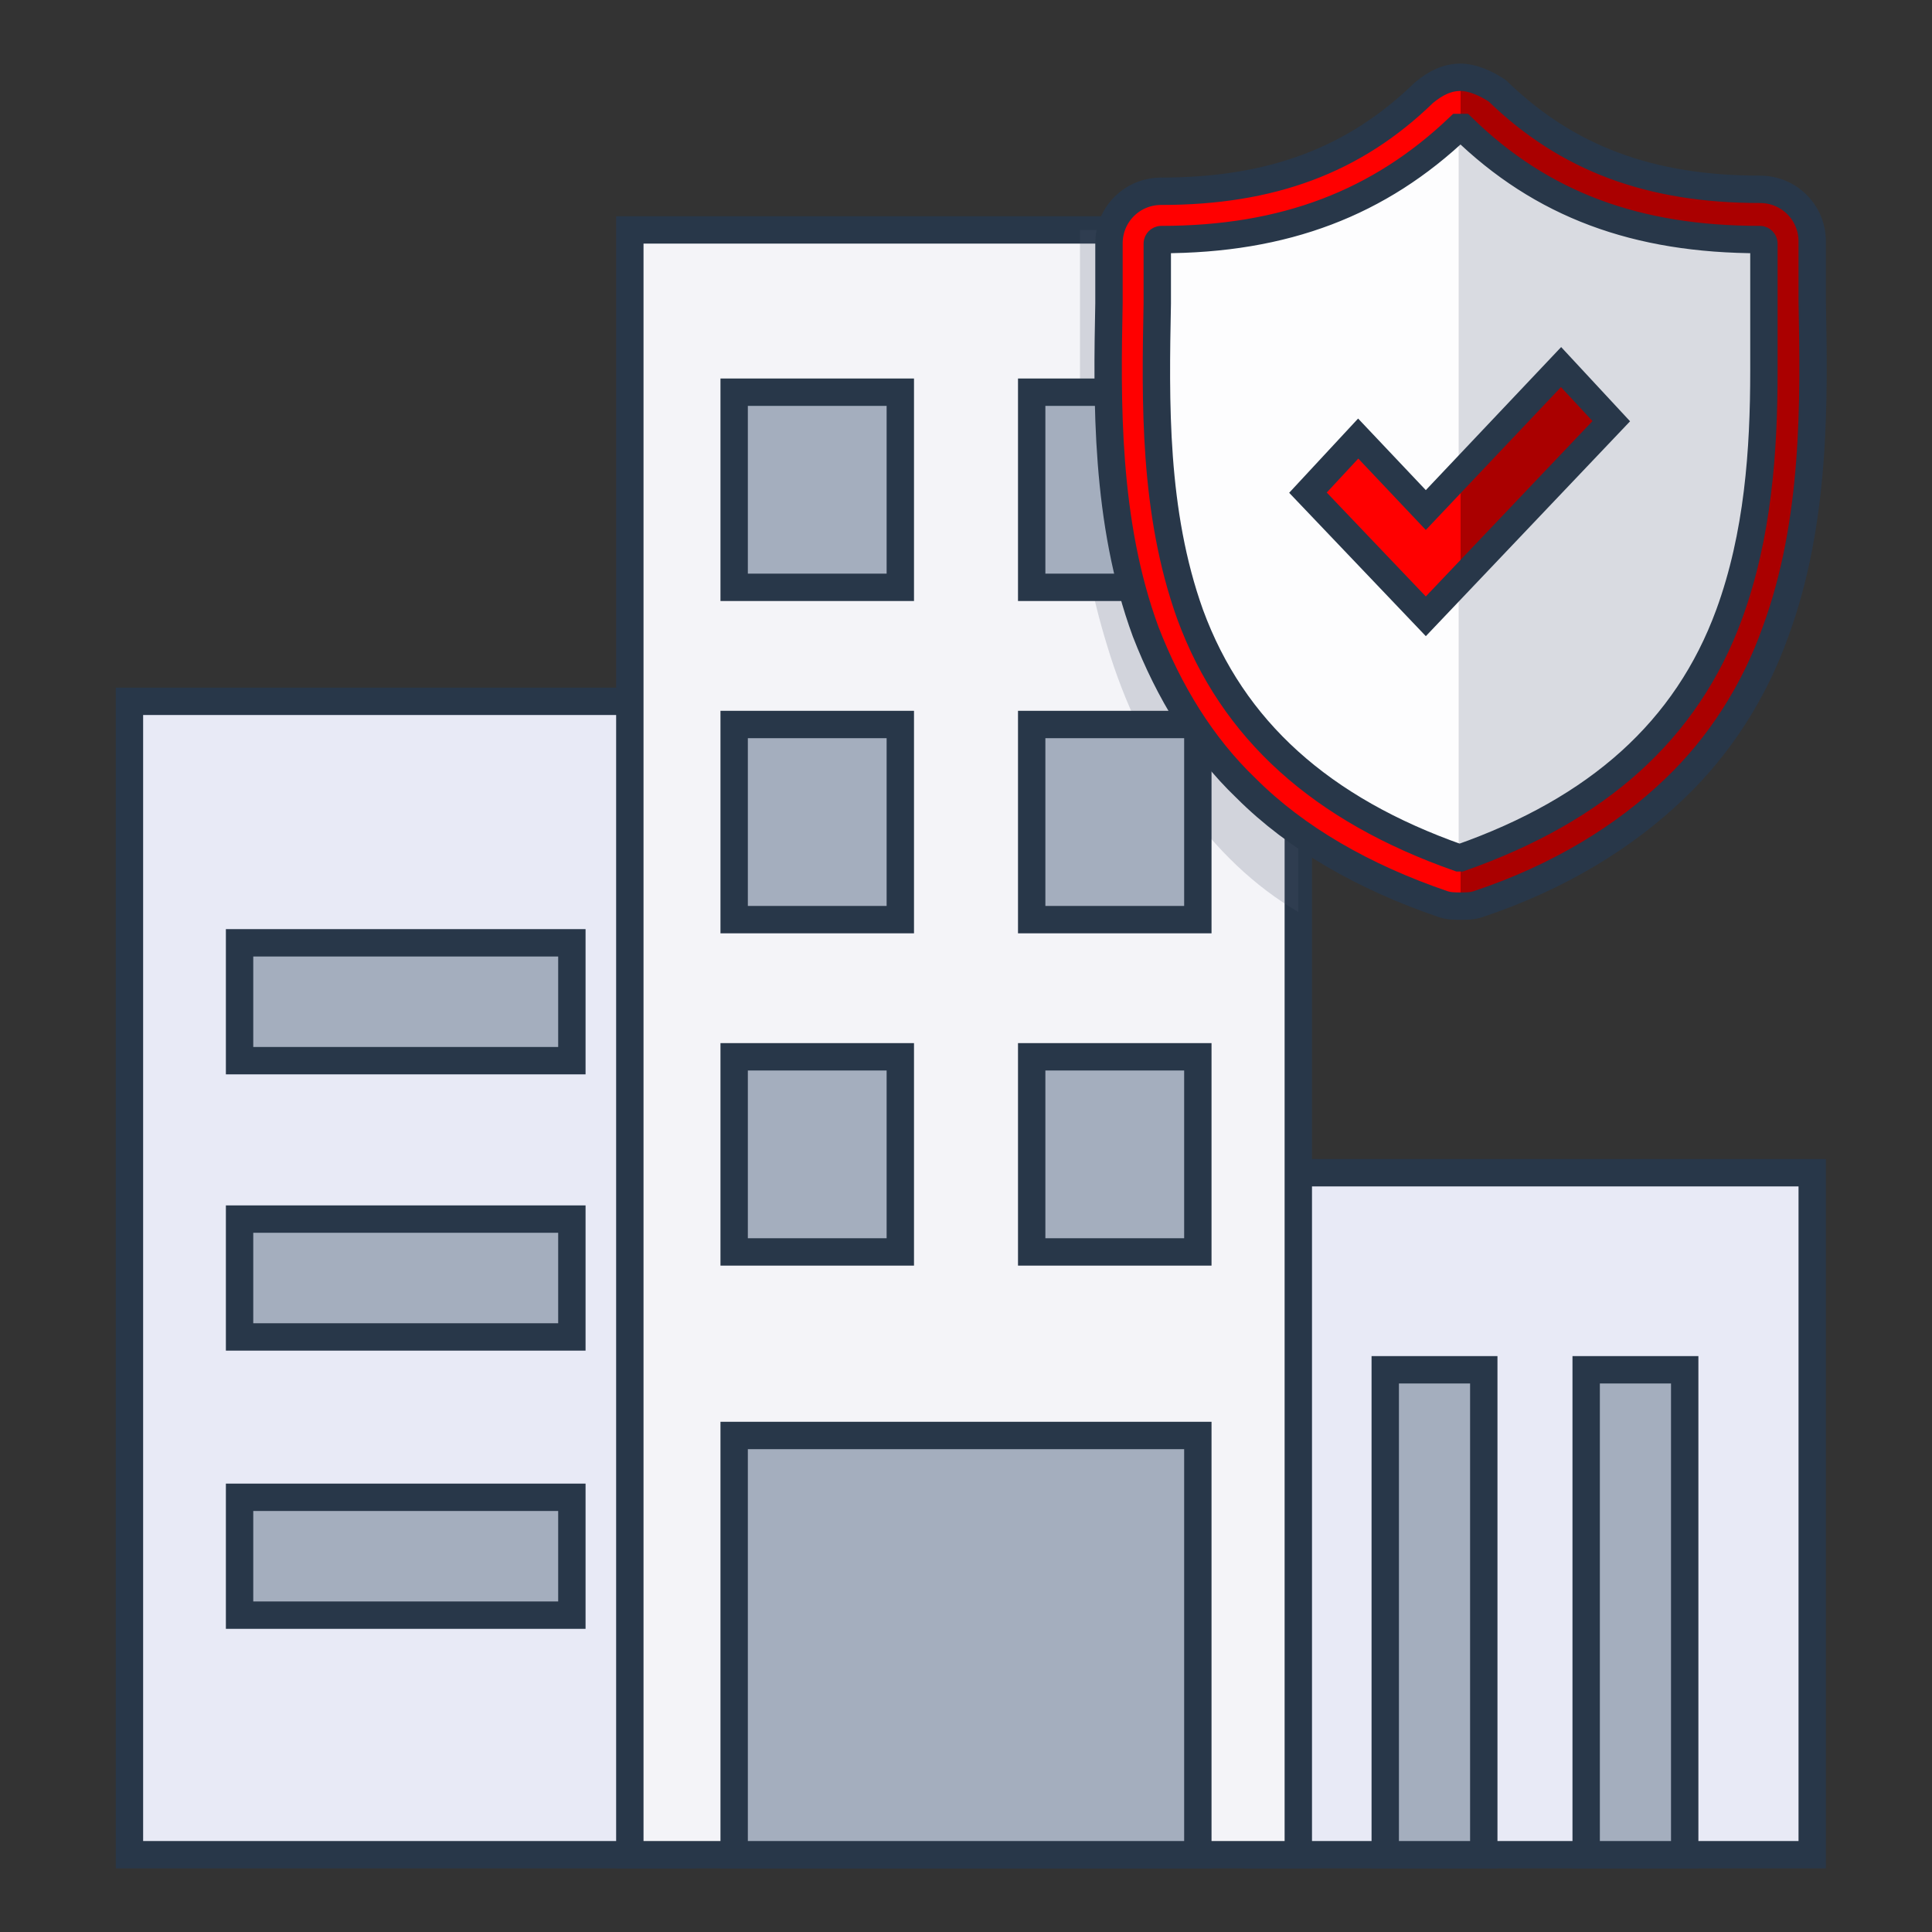 <?xml version="1.0" encoding="utf-8"?>
<!-- Generator: Adobe Illustrator 27.8.1, SVG Export Plug-In . SVG Version: 6.00 Build 0)  -->
<svg version="1.1" id="Layer_1" xmlns="http://www.w3.org/2000/svg" xmlns:xlink="http://www.w3.org/1999/xlink" x="0px" y="0px"
	 viewBox="0 0 100 100" style="enable-background:new 0 0 100 100;" xml:space="preserve">
<rect x="0" y="0" width="100" height="100" fill="#333333" stroke="none"/>
<style type="text/css">
	.Drop_x0020_Shadow{fill:none;}
	.Outer_x0020_Glow_x0020_5_x0020_pt{fill:none;}
	.Blue_x0020_Neon{fill:none;stroke:#8AACDA;stroke-width:7;stroke-linecap:round;stroke-linejoin:round;}
	.Chrome_x0020_Highlight{fill:url(#SVGID_1_);stroke:#FFFFFF;stroke-width:0.363;stroke-miterlimit:1;}
	.Jive_GS{fill:#FFDD00;}
	.Alyssa_GS{fill:#A6D0E4;}
	.st0{fill:#E8EAF6;stroke:#283749;stroke-width:1.417;stroke-miterlimit:10;}
	.st1{fill:#A4AEBE;stroke:#283749;stroke-width:1.417;stroke-miterlimit:10;}
	.st2{fill:#F4F4F8;stroke:#283749;stroke-width:1.417;stroke-miterlimit:10;}
	.st3{opacity:0.2;fill:#4B576E;}
	.st4{fill:#FDFDFE;}
	.st5{fill:#FF0000;}
	.st6{fill:#AA0000;}
	.st7{fill:none;stroke:#283749;stroke-width:1.417;stroke-miterlimit:10;}
</style>
<linearGradient id="SVGID_1_" gradientUnits="userSpaceOnUse" x1="0" y1="0" x2="6.123234e-17" y2="-1">
	<stop  offset="0" style="stop-color:#656565"/>
	<stop  offset="0.618" style="stop-color:#1B1B1B"/>
	<stop  offset="0.629" style="stop-color:#545454"/>
	<stop  offset="0.983" style="stop-color:#3E3E3E"/>
</linearGradient>
<g>
	<g>
		<path class="st0" d="M65.1,60.7h28.7V96H65.1L65.1,60.7z"/>
		<path class="st1" d="M82.1,70.9h5.1V96h-5.1V70.9z"/>
		<path class="st1" d="M71.7,70.9h5.1V96h-5.1L71.7,70.9z"/>
	</g>
	<path class="st0" d="M6.7,36.3h28.6V96H6.7V36.3z"/>
	<path class="st1" d="M12.4,63.1h17.2v6.1H12.4V63.1z"/>
	<path class="st1" d="M12.4,77.5h17.2v6.1H12.4V77.5z"/>
	<path class="st1" d="M12.4,48.8h17.2v6.1H12.4V48.8z"/>
	<path class="st2" d="M32.6,11.9h34.6V96H32.6L32.6,11.9z"/>
	<path class="st3" d="M67.2,11.9H55.9v13.2c0,2.8,0.6,5.7,1.4,8.3c1.8,6,5.4,11.2,9.9,13.8L67.2,11.9z"/>
	<path class="st1" d="M38,20.3h8.6v10.1H38L38,20.3z"/>
	<path class="st1" d="M53.4,20.3H62v10.1h-8.6L53.4,20.3z"/>
	<path class="st1" d="M38,37.5h8.6v10.1H38L38,37.5z"/>
	<path class="st1" d="M53.4,37.5H62v10.1h-8.6L53.4,37.5z"/>
	<path class="st1" d="M38,54.7h8.6v10.1H38L38,54.7z"/>
	<path class="st1" d="M38,74.3h24V96H38L38,74.3z"/>
	<path class="st1" d="M53.4,54.7H62v10.1h-8.6L53.4,54.7z"/>
</g>
<g>
	<g>
		<path class="st4" d="M92.5,15.7c0-1.1,0-2.1,0-3.1c0-0.8-0.6-1.4-1.4-1.4c-6.1,0-10.7-1.7-14.5-5.5c-0.3-0.3-0.6-0.4-1-0.4
			c-0.4,0-0.7,0.1-1,0.4c-3.8,3.7-8.4,5.5-14.5,5.5c-0.8,0-1.4,0.6-1.4,1.4c0,1,0,2,0,3.1c-0.2,10.2-0.5,24.1,16.5,29.9
			c0.2,0.1,0.3,0.1,0.5,0.1h0c0.2,0,0.3,0,0.5-0.1C93,39.7,92.7,25.8,92.5,15.7L92.5,15.7z"/>
	</g>
	<path class="st3" d="M76,45.6c-0.1,0.1-0.3,0.1-0.5,0.1V5.3c0.4,0,0.7,0.1,1,0.4c3.8,3.7,8.4,5.5,14.5,5.5c0.8,0,1.4,0.6,1.4,1.4
		c0,1,0,2,0,3.1C92.7,25.8,93,39.7,76,45.6z"/>
	<g>
		<path class="st5" d="M93.8,15.6L93.8,15.6c0-1.1,0-2.1,0-3.1c0-1.5-1.2-2.7-2.7-2.7c-5.7,0-10-1.6-13.6-5.1
			C76.9,4.3,76.2,4,75.6,4c-0.7,0-1.3,0.3-1.9,0.8c-3.6,3.5-7.9,5.1-13.6,5.1c-1.5,0-2.7,1.2-2.7,2.7c0,1,0,2,0,3.1
			c-0.1,5-0.2,11.3,1.9,17c1.2,3.1,2.9,5.9,5.2,8.1c2.6,2.6,6.1,4.6,10.2,6c0.3,0.1,0.6,0.1,0.9,0.1h0c0.3,0,0.6,0,0.9-0.1
			c4.2-1.4,7.6-3.5,10.2-6c2.3-2.2,4.1-5,5.2-8.1C94,27,93.9,20.7,93.8,15.6L93.8,15.6z M89.5,31.8c-2.2,6-6.8,10.1-13.9,12.6
			c0,0,0,0,0,0c0,0,0,0-0.1,0c-7.1-2.5-11.7-6.6-13.9-12.6c-1.9-5.3-1.8-11-1.7-16.1c0-1.1,0-2.1,0-3.1c0-0.1,0.1-0.2,0.2-0.2
			c6.4,0,11.3-1.9,15.4-5.8c0,0,0.1,0,0.1,0h0c0,0,0.1,0,0.1,0c4.1,4,9,5.8,15.4,5.8c0.1,0,0.2,0.1,0.2,0.2c0,1,0,2,0,3.1l0,0
			c0,1.1,0,2.3,0,3.5C91.3,23.3,91,27.7,89.5,31.8L89.5,31.8z"/>
	</g>
	<path class="st6" d="M91.9,32.7c-1.2,3.1-2.9,5.9-5.2,8.1c-2.6,2.6-6.1,4.6-10.2,6c-0.3,0.1-0.6,0.1-0.9,0.1v-2.5c0,0,0,0,0,0
		c7.1-2.5,11.7-6.6,13.9-12.6c1.5-4.1,1.8-8.5,1.8-12.6c0-1.2,0-2.4,0-3.5l0,0c0-1.1,0-2.1,0-3.1c0-0.1-0.1-0.2-0.2-0.2
		c-6.4,0-11.3-1.9-15.4-5.8c0,0-0.1,0-0.1,0V4c0.7,0,1.3,0.3,1.9,0.8c3.6,3.5,7.9,5.1,13.6,5.1c1.5,0,2.7,1.2,2.7,2.7c0,1,0,2,0,3.1
		l0,0C93.9,20.7,94,27,91.9,32.7L91.9,32.7z"/>
	<g>
		<path class="st7" d="M93.8,15.6L93.8,15.6c0-1.1,0-2.1,0-3.1c0-1.5-1.2-2.7-2.7-2.7c-5.7,0-10-1.6-13.6-5.1
			C76.9,4.3,76.2,4,75.6,4c-0.7,0-1.3,0.3-1.9,0.8c-3.6,3.5-7.9,5.1-13.6,5.1c-1.5,0-2.7,1.2-2.7,2.7c0,1,0,2,0,3.1
			c-0.1,5-0.2,11.3,1.9,17c1.2,3.1,2.9,5.9,5.2,8.1c2.6,2.6,6.1,4.6,10.2,6c0.3,0.1,0.6,0.1,0.9,0.1h0c0.3,0,0.6,0,0.9-0.1
			c4.2-1.4,7.6-3.5,10.2-6c2.3-2.2,4.1-5,5.2-8.1C94,27,93.9,20.7,93.8,15.6L93.8,15.6z M89.5,31.8c-2.2,6-6.8,10.1-13.9,12.6
			c0,0,0,0,0,0c0,0,0,0-0.1,0c-7.1-2.5-11.7-6.6-13.9-12.6c-1.9-5.3-1.8-11-1.7-16.1c0-1.1,0-2.1,0-3.1c0-0.1,0.1-0.2,0.2-0.2
			c6.4,0,11.3-1.9,15.4-5.8c0,0,0.1,0,0.1,0h0c0,0,0.1,0,0.1,0c4.1,4,9,5.8,15.4,5.8c0.1,0,0.2,0.1,0.2,0.2c0,1,0,2,0,3.1l0,0
			c0,1.1,0,2.3,0,3.5C91.3,23.3,91,27.7,89.5,31.8L89.5,31.8z"/>
	</g>
	<polygon class="st5" points="67.7,25.5 73.8,31.9 83.4,21.8 80.8,19 73.8,26.4 70.3,22.7 	"/>
	<polygon class="st6" points="75.6,30.1 83.4,21.8 80.8,19 75.6,24.6 	"/>
	<polygon class="st7" points="67.7,25.5 73.8,31.9 83.4,21.8 80.8,19 73.8,26.4 70.3,22.7 	"/>
</g>
</svg>
